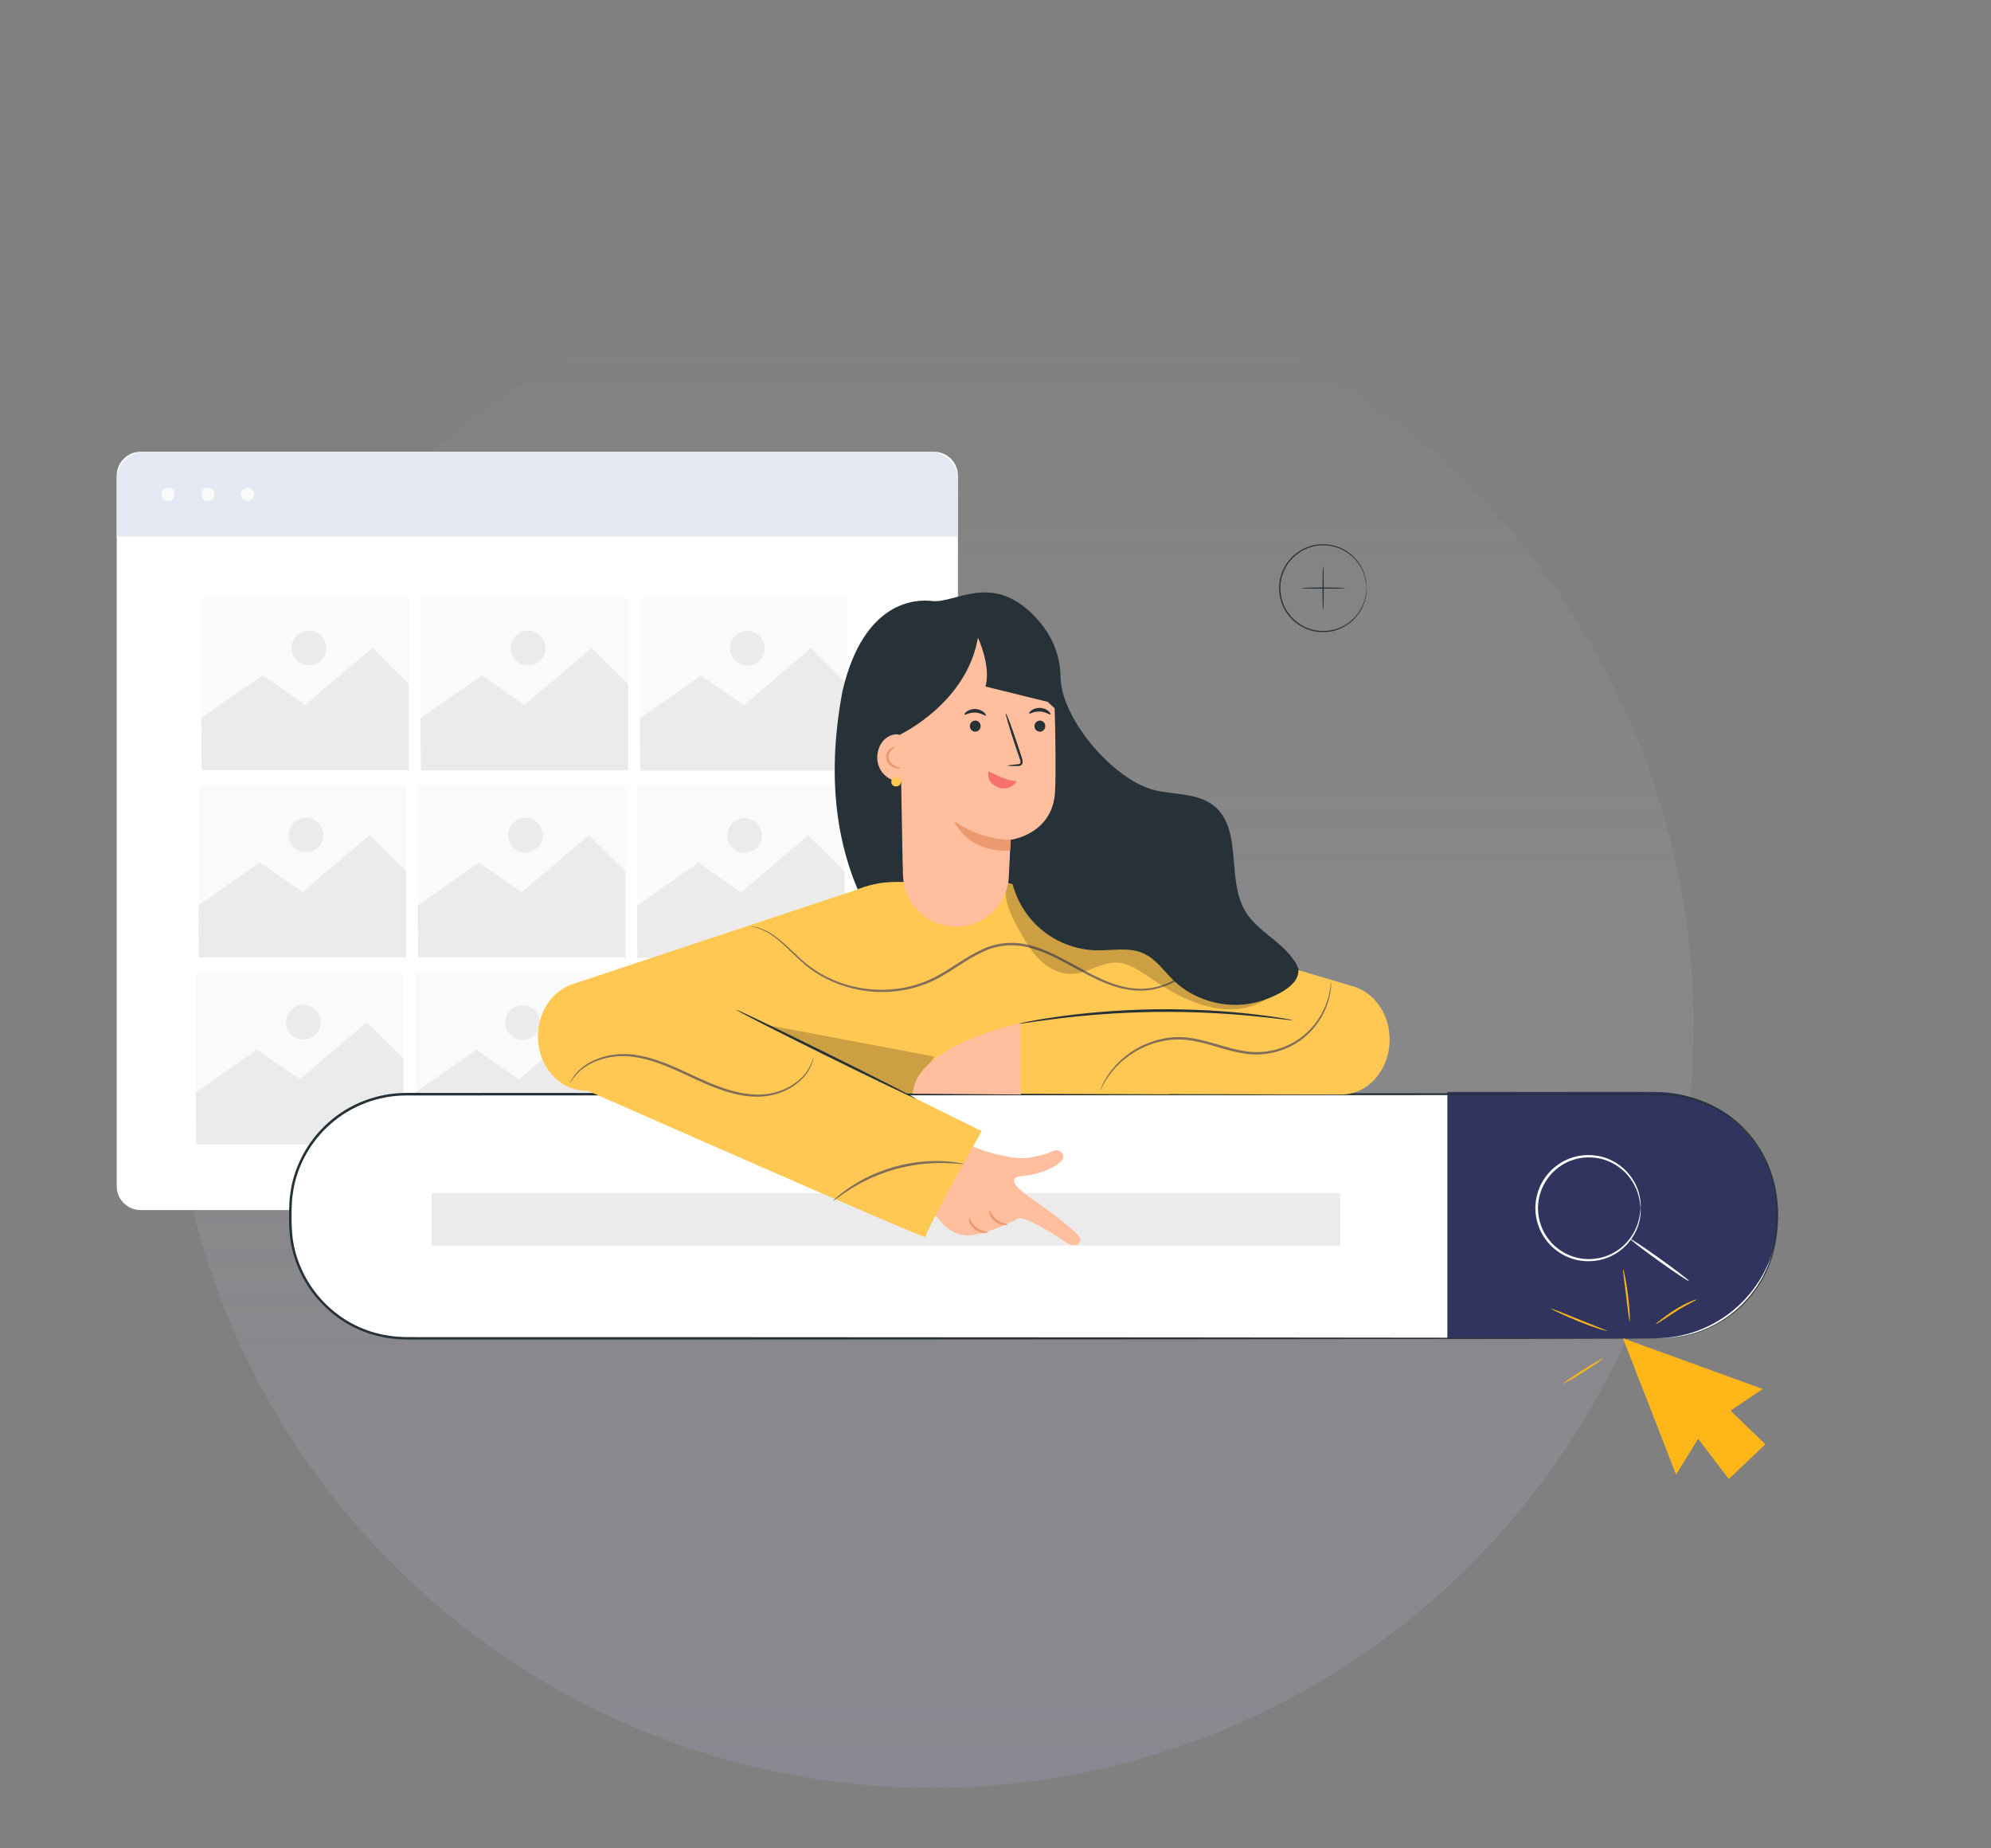 <svg width="264" height="245" viewBox="0 0 264 245" fill="none" xmlns="http://www.w3.org/2000/svg">
<rect x="0" y="0" width="264" height="245" fill="#808080" stroke="none"/>
<circle cx="100.994" cy="100.994" r="100.994" transform="matrix(-1 0 0 1 224.558 35.041)" fill="url(#paint0_linear_238_51032)"/>
<g clip-path="url(#clip0_238_51032)">
<path d="M123.85 59.895H18.642C16.894 59.895 15.476 61.313 15.476 63.062V157.253C15.476 159.002 16.894 160.42 18.642 160.42H123.85C125.599 160.42 127.017 159.002 127.017 157.253V63.062C127.017 61.313 125.599 59.895 123.85 59.895Z" fill="white"/>
<path d="M19.173 59.895H123.32C125.362 59.895 127.017 61.551 127.017 63.593V71.12H15.476V63.593C15.476 61.551 17.131 59.895 19.173 59.895Z" fill="#E4E8F2"/>
<path d="M22.282 66.406C22.77 66.406 23.165 66.011 23.165 65.523C23.165 65.036 22.77 64.641 22.282 64.641C21.795 64.641 21.4 65.036 21.4 65.523C21.4 66.011 21.795 66.406 22.282 66.406Z" fill="#FAFAFA"/>
<path d="M28.442 65.523C28.442 66.008 28.05 66.406 27.56 66.406C27.07 66.406 26.677 66.014 26.677 65.523C26.677 65.033 27.07 64.641 27.56 64.641C28.05 64.641 28.442 65.033 28.442 65.523Z" fill="#FAFAFA"/>
<path d="M32.838 66.406C33.325 66.406 33.72 66.011 33.72 65.523C33.72 65.036 33.325 64.641 32.838 64.641C32.35 64.641 31.955 65.036 31.955 65.523C31.955 66.011 32.35 66.406 32.838 66.406Z" fill="#FAFAFA"/>
<path d="M54.214 79.246H26.737V102.105H54.214V79.246Z" fill="#FAFAFA"/>
<path d="M26.689 95.202L34.81 89.516L40.473 93.434L49.386 85.893L54.209 90.677V102.105H26.737L26.689 95.202Z" fill="#EBEBEB"/>
<path d="M40.948 88.193C42.218 88.193 43.247 87.163 43.247 85.893C43.247 84.623 42.218 83.594 40.948 83.594C39.678 83.594 38.648 84.623 38.648 85.893C38.648 87.163 39.678 88.193 40.948 88.193Z" fill="#EBEBEB"/>
<path d="M53.847 104.061H26.371V126.921H53.847V104.061Z" fill="#FAFAFA"/>
<path d="M26.323 120.017L34.444 114.332L40.107 118.25L49.019 110.709L53.843 115.493V126.92H26.371L26.323 120.017Z" fill="#EBEBEB"/>
<path d="M40.581 113.008C41.851 113.008 42.881 111.979 42.881 110.709C42.881 109.439 41.851 108.409 40.581 108.409C39.311 108.409 38.282 109.439 38.282 110.709C38.282 111.979 39.311 113.008 40.581 113.008Z" fill="#EBEBEB"/>
<path d="M53.481 128.874H26.005V151.734H53.481V128.874Z" fill="#FAFAFA"/>
<path d="M25.956 144.83L34.078 139.145L39.741 143.063L48.653 135.522L53.477 140.306V151.733H26.005L25.956 144.83Z" fill="#EBEBEB"/>
<path d="M40.216 137.821C41.486 137.821 42.515 136.792 42.515 135.522C42.515 134.252 41.486 133.222 40.216 133.222C38.946 133.222 37.916 134.252 37.916 135.522C37.916 136.792 38.946 137.821 40.216 137.821Z" fill="#EBEBEB"/>
<path d="M83.287 79.27H55.811V102.129H83.287V79.27Z" fill="#FAFAFA"/>
<path d="M55.763 95.225L63.884 89.54L69.547 93.458L78.46 85.917L83.283 90.701V102.128H55.811L55.763 95.225Z" fill="#EBEBEB"/>
<path d="M70.022 88.217C71.291 88.217 72.321 87.187 72.321 85.917C72.321 84.647 71.291 83.617 70.022 83.617C68.751 83.617 67.722 84.647 67.722 85.917C67.722 87.187 68.751 88.217 70.022 88.217Z" fill="#EBEBEB"/>
<path d="M82.922 104.083H55.446V126.942H82.922V104.083Z" fill="#FAFAFA"/>
<path d="M55.397 120.038L63.518 114.353L69.181 118.271L78.094 110.73L82.918 115.514V126.941H55.446L55.397 120.038Z" fill="#EBEBEB"/>
<path d="M69.656 113.029C70.926 113.029 71.956 112 71.956 110.73C71.956 109.46 70.926 108.43 69.656 108.43C68.386 108.43 67.357 109.46 67.357 110.73C67.357 112 68.386 113.029 69.656 113.029Z" fill="#EBEBEB"/>
<path d="M82.556 128.898H55.079V151.758H82.556V128.898Z" fill="#FAFAFA"/>
<path d="M55.031 144.854L63.152 139.169L68.815 143.086L77.728 135.546L82.551 140.33V151.757H55.079L55.031 144.854Z" fill="#EBEBEB"/>
<path d="M69.29 137.845C70.56 137.845 71.589 136.816 71.589 135.546C71.589 134.276 70.56 133.246 69.29 133.246C68.02 133.246 66.99 134.276 66.99 135.546C66.99 136.816 68.02 137.845 69.29 137.845Z" fill="#EBEBEB"/>
<path d="M112.363 79.291H84.887V102.15H112.363V79.291Z" fill="#FAFAFA"/>
<path d="M84.838 95.247L92.959 89.561L98.622 93.479L107.535 85.939L112.358 90.722V102.15H84.886L84.838 95.247Z" fill="#EBEBEB"/>
<path d="M99.097 88.238C100.367 88.238 101.397 87.208 101.397 85.938C101.397 84.668 100.367 83.639 99.097 83.639C97.827 83.639 96.798 84.668 96.798 85.938C96.798 87.208 97.827 88.238 99.097 88.238Z" fill="#EBEBEB"/>
<path d="M111.997 104.107H84.52V126.966H111.997V104.107Z" fill="#FAFAFA"/>
<path d="M84.472 120.062L92.593 114.377L98.256 118.295L107.168 110.754L111.992 115.538V126.965H84.52L84.472 120.062Z" fill="#EBEBEB"/>
<path d="M98.731 113.056C100.001 113.056 101.03 112.026 101.03 110.756C101.03 109.486 100.001 108.457 98.731 108.457C97.461 108.457 96.431 109.486 96.431 110.756C96.431 112.026 97.461 113.056 98.731 113.056Z" fill="#EBEBEB"/>
<path d="M111.63 128.919H84.154V151.779H111.63V128.919Z" fill="#FAFAFA"/>
<path d="M84.105 144.875L92.226 139.19L97.889 143.108L106.802 135.567L111.625 140.351V151.778H84.154L84.105 144.875Z" fill="#EBEBEB"/>
<path d="M98.364 137.866C99.634 137.866 100.664 136.837 100.664 135.567C100.664 134.297 99.634 133.267 98.364 133.267C97.094 133.267 96.064 134.297 96.064 135.567C96.064 136.837 97.094 137.866 98.364 137.866Z" fill="#EBEBEB"/>
<path d="M181.202 77.964C181.173 77.964 181.211 77.45 180.989 76.568C180.884 76.126 180.675 75.603 180.348 75.05C180.018 74.498 179.539 73.924 178.891 73.438C178.247 72.956 177.431 72.546 176.492 72.381C175.558 72.222 174.508 72.251 173.505 72.632C173 72.806 172.515 73.073 172.067 73.406C171.835 73.565 171.635 73.762 171.423 73.955C171.232 74.168 171.032 74.374 170.867 74.612C170.169 75.542 169.775 76.736 169.763 77.967C169.772 79.199 170.166 80.392 170.867 81.322C171.032 81.564 171.232 81.77 171.423 81.983C171.635 82.173 171.835 82.373 172.067 82.532C172.515 82.865 173 83.132 173.505 83.306C174.505 83.687 175.558 83.719 176.492 83.557C177.431 83.392 178.244 82.982 178.891 82.5C179.539 82.011 180.015 81.436 180.348 80.887C180.678 80.335 180.888 79.811 180.989 79.37C181.211 78.485 181.17 77.971 181.202 77.974C181.202 77.974 181.205 78.005 181.205 78.066L181.199 78.342C181.199 78.463 181.192 78.612 181.161 78.786C181.138 78.961 181.113 79.164 181.05 79.386C180.954 79.837 180.751 80.37 180.424 80.935C180.094 81.5 179.615 82.09 178.961 82.595C178.307 83.093 177.479 83.519 176.517 83.697C175.565 83.865 174.486 83.839 173.454 83.452C172.937 83.274 172.435 83.004 171.975 82.662C171.737 82.5 171.531 82.297 171.312 82.1C171.115 81.884 170.909 81.671 170.737 81.424C170.017 80.469 169.61 79.24 169.598 77.974C169.61 76.707 170.017 75.479 170.737 74.523C170.905 74.276 171.115 74.063 171.312 73.847C171.531 73.651 171.737 73.448 171.975 73.286C172.435 72.943 172.937 72.673 173.454 72.495C174.486 72.108 175.562 72.083 176.517 72.251C177.479 72.425 178.307 72.851 178.961 73.352C179.618 73.857 180.097 74.447 180.424 75.012C180.751 75.581 180.954 76.114 181.05 76.561C181.113 76.783 181.135 76.987 181.161 77.161C181.189 77.336 181.199 77.485 181.199 77.606L181.205 77.882C181.205 77.942 181.205 77.974 181.202 77.974V77.964Z" fill="#263238"/>
<path d="M175.444 80.855C175.4 80.855 175.362 79.56 175.362 77.963C175.362 76.367 175.4 75.072 175.444 75.072C175.489 75.072 175.527 76.367 175.527 77.963C175.527 79.56 175.489 80.855 175.444 80.855Z" fill="#263238"/>
<path d="M178.335 77.963C178.335 78.007 177.04 78.045 175.444 78.045C173.847 78.045 172.552 78.007 172.552 77.963C172.552 77.918 173.847 77.88 175.444 77.88C177.04 77.88 178.335 77.918 178.335 77.963Z" fill="#263238"/>
<path d="M220.244 145.057H53.826C45.353 145.057 38.485 151.926 38.485 160.398V162.082C38.485 170.554 45.353 177.423 53.826 177.423H220.244C228.717 177.423 235.585 170.554 235.585 162.082V160.398C235.585 151.926 228.717 145.057 220.244 145.057Z" fill="white"/>
<path d="M191.915 144.76V177.416H219.451C228.472 177.416 235.778 170.103 235.778 161.088C235.778 152.066 228.466 144.76 219.451 144.76H191.915Z" fill="#30345E"/>
<path d="M217.543 160.184C217.498 160.184 217.536 159.571 217.265 158.514C216.995 157.482 216.305 155.967 214.75 154.793C213.983 154.219 213.016 153.735 211.9 153.542C210.791 153.355 209.546 153.394 208.36 153.845C207.76 154.051 207.186 154.367 206.657 154.767C206.122 155.154 205.639 155.638 205.239 156.199C204.413 157.301 203.943 158.714 203.93 160.178C203.943 161.635 204.407 163.054 205.239 164.156C205.639 164.717 206.122 165.201 206.657 165.588C207.186 165.988 207.76 166.297 208.36 166.51C209.546 166.961 210.797 167 211.9 166.813C213.016 166.62 213.983 166.136 214.75 165.562C216.305 164.395 216.995 162.873 217.265 161.841C217.536 160.79 217.498 160.171 217.543 160.171C217.543 160.171 217.626 160.784 217.388 161.867C217.149 162.931 216.479 164.505 214.892 165.743C214.106 166.349 213.106 166.865 211.945 167.077C210.797 167.284 209.488 167.258 208.244 166.787C207.618 166.575 207.012 166.246 206.458 165.833C205.897 165.427 205.387 164.924 204.962 164.337C204.091 163.183 203.594 161.693 203.582 160.165C203.594 158.636 204.091 157.147 204.962 155.992C205.381 155.406 205.897 154.903 206.458 154.496C207.012 154.084 207.618 153.755 208.244 153.542C209.488 153.078 210.791 153.045 211.945 153.252C213.106 153.465 214.106 153.98 214.892 154.587C216.479 155.825 217.156 157.398 217.388 158.462C217.626 159.546 217.543 160.165 217.543 160.165V160.184Z" fill="white"/>
<path d="M223.946 169.825C223.895 169.903 222.115 168.716 219.974 167.188C217.833 165.653 216.144 164.35 216.195 164.273C216.247 164.196 218.027 165.376 220.168 166.91C222.308 168.445 223.998 169.748 223.946 169.819V169.825Z" fill="white"/>
<path d="M177.716 158.205H57.224V165.131H177.716V158.205Z" fill="#EBEBEB"/>
<path d="M220.244 177.419C220.244 177.419 220.625 177.387 221.36 177.348C221.727 177.348 222.185 177.264 222.72 177.181C223.262 177.122 223.875 176.942 224.571 176.761C225.938 176.336 227.602 175.646 229.298 174.388C229.511 174.234 229.724 174.072 229.936 173.905C230.143 173.731 230.343 173.537 230.555 173.344C230.988 172.976 231.374 172.538 231.781 172.086C232.2 171.648 232.529 171.112 232.929 170.609C233.096 170.332 233.264 170.055 233.438 169.771L233.696 169.346L233.915 168.888C234.554 167.682 234.973 166.289 235.269 164.812C235.327 164.438 235.385 164.058 235.443 163.677C235.463 163.29 235.482 162.897 235.502 162.504C235.534 161.717 235.527 160.891 235.502 160.066C235.456 156.764 234.212 153.153 231.626 150.264C229.079 147.375 225.126 145.299 220.728 145.189C216.33 145.144 211.661 145.189 206.773 145.176C167.63 145.189 113.566 145.209 53.846 145.228C50.144 145.228 46.507 146.627 43.779 149.058C41.045 151.47 39.22 154.868 38.801 158.447C38.711 158.892 38.724 159.344 38.691 159.789C38.659 160.234 38.653 160.685 38.659 161.143C38.646 162.052 38.685 162.942 38.769 163.832C38.949 165.612 39.504 167.334 40.297 168.913C41.896 172.073 44.592 174.627 47.797 176.007C49.396 176.697 51.105 177.097 52.827 177.213C53.684 177.277 54.555 177.264 55.425 177.264C56.296 177.264 57.16 177.264 58.024 177.264C61.481 177.264 64.905 177.264 68.29 177.264C75.061 177.264 81.697 177.264 88.165 177.264C114.043 177.277 137.348 177.29 156.913 177.303C176.478 177.322 192.315 177.342 203.265 177.355C208.734 177.368 212.983 177.38 215.866 177.387C217.304 177.393 218.4 177.4 219.141 177.406C219.877 177.406 220.257 177.426 220.257 177.426C220.257 177.426 219.877 177.438 219.141 177.445C218.4 177.445 217.304 177.451 215.866 177.464C212.983 177.471 208.734 177.484 203.265 177.496C192.315 177.509 176.484 177.529 156.913 177.548C137.341 177.561 114.036 177.567 88.165 177.587C81.697 177.587 75.068 177.587 68.29 177.587C64.905 177.587 61.481 177.587 58.024 177.587C57.16 177.587 56.296 177.587 55.425 177.587C54.555 177.587 53.691 177.6 52.807 177.535C51.053 177.419 49.306 177.006 47.668 176.303C44.392 174.891 41.638 172.28 40.001 169.055C39.188 167.443 38.627 165.683 38.44 163.864C38.356 162.955 38.317 162.039 38.33 161.136C38.33 160.685 38.33 160.227 38.363 159.769C38.395 159.312 38.382 158.854 38.472 158.396C38.904 154.74 40.768 151.264 43.56 148.8C46.339 146.318 50.067 144.893 53.846 144.886C113.559 144.905 167.624 144.925 206.773 144.938C211.668 144.951 216.323 144.918 220.734 144.976C225.197 145.099 229.195 147.214 231.768 150.142C234.373 153.069 235.624 156.732 235.663 160.066C235.689 160.904 235.689 161.71 235.656 162.51C235.637 162.91 235.611 163.303 235.592 163.697C235.534 164.083 235.476 164.464 235.418 164.844C235.121 166.334 234.689 167.74 234.038 168.952C233.96 169.107 233.889 169.262 233.812 169.41L233.548 169.842C233.373 170.126 233.199 170.41 233.032 170.687C232.632 171.196 232.297 171.731 231.871 172.17C231.465 172.621 231.071 173.06 230.633 173.427C230.42 173.614 230.22 173.808 230.007 173.988C229.788 174.15 229.569 174.311 229.362 174.472C227.654 175.723 225.977 176.413 224.597 176.826C223.894 177 223.281 177.181 222.74 177.232C222.198 177.316 221.747 177.387 221.373 177.387C220.631 177.419 220.257 177.426 220.257 177.426L220.244 177.419Z" fill="#263238"/>
<path d="M134.846 157.292C134.26 156.608 134.202 156.028 135.517 155.912C138.425 155.647 140.573 154.377 140.908 153.642C141.243 152.907 140.321 152.191 139.535 152.629C138.896 152.984 137.645 153.261 136.704 153.429C135.923 153.571 135.124 153.584 134.343 153.461C133.666 153.358 133.073 153.242 132.538 153.126C132.538 153.126 129.462 152.462 128.127 151.423L121.614 158.381L124.671 161.831C124.671 161.831 126.128 164.011 128.746 163.753C131.364 163.495 134.892 161.612 134.892 161.612C135.369 160.883 139.586 163.482 140.947 164.456C142.288 165.423 143.307 165.185 143.255 164.25C143.223 163.611 139.135 160.522 137.768 159.594C137.02 159.084 135.549 158.104 134.84 157.279" fill="#FFBE9D"/>
<path d="M131.022 163.339C131.029 163.378 130.835 163.462 130.5 163.455C130.165 163.449 129.7 163.32 129.288 163.004C128.875 162.694 128.623 162.275 128.527 161.959C128.423 161.637 128.456 161.431 128.494 161.424C128.585 161.405 128.746 162.191 129.494 162.733C130.223 163.301 131.022 163.243 131.029 163.339H131.022Z" fill="#EB996E"/>
<path d="M133.602 162.321C133.602 162.36 133.415 162.431 133.093 162.411C132.777 162.392 132.332 162.256 131.945 161.953C131.558 161.65 131.313 161.257 131.216 160.947C131.119 160.644 131.139 160.438 131.177 160.432C131.268 160.412 131.442 161.154 132.145 161.683C132.835 162.237 133.596 162.218 133.596 162.315L133.602 162.321Z" fill="#EB996E"/>
<path d="M140.624 89.931C140.895 95.644 147.866 103.473 153.051 104.737C155.778 105.401 158.912 105.092 161.073 106.923C164.774 110.063 162.607 116.57 165.109 120.787C166.644 123.38 169.694 124.65 171.422 127.107C174.292 131.195 172.364 137.373 168.45 140.417C164.535 143.461 159.312 144.041 154.405 143.912C143.603 143.635 132.544 140.198 124.741 132.543C121.072 128.945 106.724 117.847 111.728 91.53" fill="#263238"/>
<path d="M179.599 130.82L138.541 118.632C135.136 117.187 132.563 116.833 132.563 116.833L118.699 116.923C116.816 116.923 115.043 117.329 113.379 118.032L76.003 130.446C73.237 131.323 71.328 134.16 71.328 137.391C71.328 141.376 74.198 144.6 77.738 144.6H94.994C94.942 144.761 94.917 144.852 94.917 144.852L154.94 145.077V145.052L177.852 145.103C181.392 145.103 184.261 141.84 184.261 137.823C184.261 134.56 182.353 131.697 179.586 130.813L179.599 130.82Z" fill="#FFC852"/>
<path d="M171.371 135.255C171.371 135.255 171.242 135.255 170.997 135.235C170.719 135.203 170.371 135.164 169.939 135.113C169.023 134.997 167.695 134.848 166.051 134.694C162.768 134.371 158.209 134.087 153.173 134.152C148.137 134.223 143.584 134.623 140.308 135.029C138.67 135.229 137.348 135.416 136.432 135.551C136.007 135.609 135.659 135.661 135.381 135.7C135.143 135.732 135.014 135.738 135.007 135.725C135.007 135.712 135.13 135.68 135.368 135.629C135.646 135.571 135.988 135.506 136.413 135.416C137.322 135.235 138.644 135.016 140.282 134.784C143.558 134.32 148.117 133.875 153.173 133.804C158.222 133.739 162.794 134.062 166.083 134.442C167.727 134.629 169.056 134.816 169.965 134.971C170.391 135.042 170.739 135.106 171.016 135.151C171.255 135.197 171.377 135.229 171.377 135.235L171.371 135.255Z" fill="#263238"/>
<g opacity="0.6">
<path d="M161.737 125.281C161.737 125.281 161.704 125.333 161.62 125.417L161.259 125.797C160.937 126.126 160.46 126.61 159.808 127.203C159.157 127.796 158.345 128.499 157.313 129.215C156.281 129.911 155.017 130.64 153.482 131.04C151.954 131.472 150.148 131.427 148.349 130.937C146.544 130.453 144.764 129.544 142.945 128.551C141.121 127.583 139.238 126.455 137.097 125.81C134.981 125.107 132.557 125.133 130.409 126.152C128.249 127.126 126.411 128.609 124.399 129.679C123.903 129.957 123.374 130.169 122.865 130.401C122.336 130.589 121.82 130.795 121.291 130.924C120.24 131.233 119.17 131.388 118.131 131.472C113.933 131.775 110.18 130.408 107.627 128.583C106.337 127.661 105.357 126.616 104.454 125.765C103.558 124.901 102.739 124.217 101.997 123.759C100.501 122.837 99.456 122.876 99.482 122.818C99.482 122.818 99.727 122.818 100.185 122.902C100.643 122.986 101.307 123.198 102.068 123.65C102.829 124.101 103.674 124.778 104.583 125.636C105.499 126.481 106.485 127.506 107.762 128.396C110.296 130.169 113.985 131.485 118.106 131.169C119.124 131.085 120.176 130.93 121.201 130.621C121.723 130.492 122.226 130.285 122.742 130.105C123.239 129.879 123.755 129.666 124.238 129.396C126.211 128.344 128.049 126.848 130.268 125.849C132.473 124.791 135.033 124.772 137.187 125.494C139.379 126.165 141.269 127.306 143.087 128.28C144.899 129.279 146.653 130.182 148.414 130.672C150.168 131.162 151.909 131.214 153.411 130.814C154.92 130.44 156.171 129.737 157.197 129.06C158.229 128.37 159.048 127.68 159.712 127.106C160.369 126.532 160.866 126.062 161.201 125.746C161.356 125.597 161.485 125.481 161.588 125.391C161.679 125.314 161.724 125.275 161.73 125.275L161.737 125.281Z" fill="#30345E"/>
</g>
<g opacity="0.2">
<path d="M97.935 135.171L123.89 140.065L120.892 144.947L120.105 144.96L97.935 135.171Z" fill="black"/>
</g>
<g opacity="0.6">
<path d="M176.498 130.045C176.498 130.045 176.511 130.18 176.511 130.444C176.504 130.702 176.479 131.089 176.395 131.579C176.234 132.553 175.834 133.978 174.834 135.461C173.848 136.938 172.184 138.441 169.933 139.221C168.818 139.614 167.573 139.833 166.283 139.795C164.994 139.743 163.685 139.453 162.389 139.085C161.086 138.718 159.841 138.312 158.61 138.067C157.378 137.802 156.166 137.751 155.024 137.88C152.735 138.157 150.8 139.105 149.427 140.169C148.021 141.22 147.17 142.387 146.648 143.206C146.525 143.412 146.415 143.599 146.312 143.767C146.235 143.928 146.164 144.07 146.099 144.193C145.983 144.425 145.912 144.541 145.906 144.541C145.893 144.541 145.945 144.405 146.041 144.167C146.099 144.038 146.158 143.89 146.228 143.722C146.319 143.548 146.428 143.354 146.538 143.142C147.028 142.29 147.873 141.078 149.285 139.982C150.665 138.873 152.632 137.873 154.992 137.57C156.166 137.422 157.43 137.473 158.681 137.744C159.938 137.996 161.196 138.402 162.485 138.763C163.775 139.131 165.052 139.421 166.303 139.472C167.547 139.517 168.76 139.311 169.843 138.937C172.029 138.196 173.667 136.758 174.647 135.332C175.653 133.901 176.079 132.514 176.279 131.56C176.472 130.599 176.472 130.051 176.511 130.051L176.498 130.045Z" fill="#30345E"/>
</g>
<path d="M76.048 143.767C76.048 143.767 122.968 164.467 122.723 164.002C122.484 163.532 130.171 149.958 130.171 149.958L92.157 131.173L76.042 143.773L76.048 143.767Z" fill="#FFC852"/>
<path d="M97.58 133.848C97.58 133.848 97.935 133.971 98.547 134.254C99.212 134.564 100.082 134.977 101.127 135.473C103.3 136.511 106.292 137.969 109.587 139.6C112.882 141.232 115.862 142.721 118.009 143.818C119.041 144.353 119.892 144.791 120.543 145.133C121.137 145.449 121.466 145.636 121.453 145.655C121.44 145.675 121.098 145.533 120.485 145.249C119.821 144.94 118.951 144.527 117.906 144.03C115.733 142.992 112.741 141.528 109.439 139.903C106.144 138.272 103.165 136.782 101.017 135.686C99.985 135.151 99.134 134.712 98.483 134.37C97.89 134.054 97.561 133.867 97.574 133.848H97.58Z" fill="#263238"/>
<g opacity="0.6">
<path d="M107.885 140.13C107.885 140.13 107.86 140.665 107.447 141.523C107.047 142.374 106.144 143.496 104.648 144.322C103.907 144.728 103.03 145.07 102.043 145.25C101.056 145.431 99.979 145.437 98.87 145.289C96.639 145.005 94.337 144.07 92.028 142.993C89.72 141.91 87.514 140.872 85.373 140.369C84.309 140.111 83.271 139.988 82.297 140.014C81.33 140.04 80.427 140.214 79.647 140.465C78.067 140.968 76.971 141.813 76.371 142.516C75.765 143.213 75.559 143.703 75.52 143.683C75.52 143.683 75.681 143.174 76.268 142.432C76.848 141.691 77.958 140.788 79.57 140.24C80.369 139.969 81.291 139.775 82.291 139.737C83.29 139.698 84.355 139.814 85.444 140.072C87.63 140.569 89.862 141.613 92.17 142.697C94.472 143.774 96.736 144.696 98.915 144.992C99.999 145.147 101.043 145.147 101.998 144.992C102.952 144.831 103.81 144.509 104.539 144.128C106.002 143.354 106.912 142.297 107.331 141.478C107.769 140.659 107.84 140.137 107.885 140.149V140.13Z" fill="#30345E"/>
</g>
<g opacity="0.6">
<path d="M127.805 154.318C127.798 154.383 126.767 154.209 125.09 154.183C124.252 154.163 123.252 154.215 122.156 154.331C121.06 154.466 119.86 154.686 118.629 155.027C117.403 155.382 116.268 155.821 115.262 156.278C114.263 156.756 113.386 157.233 112.683 157.691C111.271 158.594 110.484 159.277 110.439 159.232C110.426 159.213 110.613 159.032 110.961 158.716C111.309 158.394 111.851 157.974 112.548 157.491C113.244 157.007 114.115 156.491 115.12 155.995C116.133 155.511 117.281 155.06 118.532 154.699C119.783 154.35 121.002 154.138 122.111 154.015C123.226 153.912 124.239 153.886 125.084 153.938C125.928 153.983 126.612 154.06 127.076 154.15C127.54 154.234 127.798 154.292 127.792 154.312L127.805 154.318Z" fill="#30345E"/>
</g>
<g opacity="0.2">
<path d="M133.589 116.741C132.815 118.914 133.976 121.249 135.111 123.261C135.898 124.66 136.697 126.072 137.832 127.207C138.967 128.342 140.495 129.174 142.101 129.122C144.21 129.051 146.093 127.497 148.195 127.62C149.627 127.704 150.884 128.548 152.071 129.348C154.128 130.741 156.243 132.095 158.577 132.953C160.912 133.804 163.51 134.126 165.89 133.411C168.269 132.695 170.372 130.818 170.952 128.4" fill="black"/>
</g>
<path d="M133.77 116.144C133.879 113.616 134.015 111.333 134.015 111.333C134.015 111.333 139.657 110.624 139.902 104.859C140.147 99.094 139.573 85.829 139.573 85.829L129.185 80.838L118.003 89.846L119.757 116.311C120.008 120.122 123.265 123.037 127.083 122.857C130.713 122.689 133.615 119.774 133.77 116.15V116.144Z" fill="#FFBE9D"/>
<path d="M138.6 96.251C138.607 96.658 138.291 96.993 137.897 96.999C137.504 97.006 137.175 96.684 137.169 96.277C137.162 95.871 137.478 95.536 137.872 95.529C138.271 95.523 138.594 95.845 138.6 96.251Z" fill="#263238"/>
<path d="M139.297 94.711C139.206 94.807 138.671 94.356 137.897 94.324C137.123 94.285 136.549 94.685 136.466 94.582C136.427 94.537 136.517 94.356 136.769 94.175C137.014 93.995 137.433 93.821 137.917 93.847C138.4 93.866 138.8 94.072 139.032 94.279C139.264 94.485 139.342 94.665 139.303 94.711H139.297Z" fill="#263238"/>
<path d="M130.03 96.25C130.037 96.656 129.721 96.992 129.327 96.998C128.934 97.004 128.605 96.682 128.599 96.276C128.592 95.87 128.908 95.534 129.302 95.528C129.701 95.521 130.024 95.844 130.03 96.25Z" fill="#263238"/>
<path d="M130.727 94.858C130.636 94.954 130.095 94.503 129.321 94.471C128.547 94.432 127.973 94.832 127.889 94.729C127.851 94.684 127.941 94.503 128.192 94.323C128.437 94.142 128.856 93.968 129.34 93.994C129.824 94.013 130.224 94.219 130.456 94.426C130.688 94.632 130.765 94.813 130.727 94.858Z" fill="#263238"/>
<path d="M133.628 101.513C133.628 101.468 134.106 101.397 134.886 101.32C135.086 101.307 135.273 101.268 135.305 101.127C135.357 100.978 135.273 100.746 135.183 100.495C135.002 99.972 134.821 99.431 134.622 98.863C133.848 96.535 133.287 94.626 133.377 94.594C133.467 94.562 134.164 96.425 134.938 98.747C135.125 99.321 135.305 99.869 135.473 100.391C135.544 100.636 135.666 100.914 135.563 101.223C135.505 101.378 135.363 101.488 135.234 101.52C135.105 101.559 134.996 101.552 134.899 101.559C134.112 101.572 133.628 101.559 133.622 101.507L133.628 101.513Z" fill="#263238"/>
<path d="M131.094 102.306C130.301 101.784 133.273 103.589 134.853 103.563C134.853 103.563 133.905 105.014 132.306 104.357C130.642 103.673 131.094 102.312 131.094 102.312V102.306Z" fill="#F87171"/>
<path d="M134.015 111.333C134.015 111.333 130.236 111.443 126.541 108.889C126.541 108.889 128.295 113.087 133.918 112.752L134.015 111.339V111.333Z" fill="#EB996E"/>
<path d="M111.942 95.522C111.922 100.506 110.613 113.694 119.706 115.525L119.377 97.366C119.377 97.366 128.179 93.213 129.662 84.572L129.714 84.624C130.275 85.926 131.281 88.731 130.675 91.014L138.916 93.045L139.864 93.916C139.864 93.916 142.798 87.487 137.136 81.651C131.474 75.815 126.631 80.045 123.601 79.677C121.582 79.432 114.579 79.484 111.729 91.536L111.942 95.528V95.522Z" fill="#263238"/>
<path d="M119.596 97.566C118.829 97.089 117.778 97.482 117.172 98.147C116.211 99.191 116.043 100.887 116.778 102.1C117.513 103.312 119.093 103.95 120.467 103.583" fill="#FFBE9D"/>
<path d="M119.422 101.86C119.422 101.899 119.164 101.944 118.764 101.834C118.384 101.731 117.784 101.428 117.558 100.764C117.449 100.441 117.468 100.093 117.591 99.822C117.713 99.551 117.907 99.364 118.081 99.248C118.442 99.016 118.719 99.029 118.726 99.068C118.738 99.119 118.5 99.19 118.229 99.435C117.952 99.667 117.694 100.145 117.874 100.654C118.042 101.163 118.506 101.46 118.842 101.608C119.183 101.763 119.428 101.802 119.422 101.853V101.86Z" fill="#EB996E"/>
<path d="M118.667 102.995C118.248 103.092 118.035 103.672 118.287 104.014C118.538 104.362 119.151 104.337 119.377 103.969C119.602 103.601 119.338 103.047 118.919 102.982" fill="#FFC852"/>
<path d="M135.375 145.111V135.638C135.375 135.638 121.311 138.552 121.053 144.995L135.375 145.104V145.111Z" fill="#FFBE9D"/>
<path d="M133.911 115.15C134.143 118.032 135.478 120.818 137.587 122.798C139.695 124.778 142.559 125.945 145.448 125.99C147.524 126.029 149.71 125.532 151.606 126.383C153.257 127.119 154.314 128.718 155.611 129.975C158.654 132.922 163.388 133.993 167.405 132.638C169.107 132.065 171.816 130.846 172.132 129.072C172.37 127.725 170.726 126.383 169.759 125.423C168.785 124.455 167.534 123.836 166.296 123.256C156.275 118.548 145.525 115.131 134.472 114.544" fill="#263238"/>
<path d="M215.201 177.414L222.236 195.483L225.173 190.745L229.236 196.078L234.083 191.469L229.464 187.019L233.726 184.137L215.201 177.414Z" fill="#FFB619"/>
<path d="M212.552 180.083C212.591 180.142 211.44 180.941 209.987 181.864C208.533 182.787 207.323 183.486 207.283 183.427C207.243 183.367 208.394 182.568 209.848 181.646C211.302 180.723 212.512 180.023 212.552 180.083Z" fill="#FFB619"/>
<path d="M213.097 176.444C213.087 176.479 212.656 176.365 211.966 176.147C211.282 175.929 210.339 175.591 209.322 175.179C208.3 174.768 207.392 174.361 206.742 174.053C206.092 173.746 205.695 173.537 205.71 173.507C205.725 173.473 206.147 173.622 206.816 173.889C207.576 174.197 208.454 174.549 209.421 174.946C210.394 175.333 211.272 175.68 212.031 175.983C212.7 176.246 213.112 176.42 213.102 176.454L213.097 176.444Z" fill="#FFB619"/>
<path d="M215.221 168.24C215.256 168.235 215.355 168.612 215.479 169.237C215.603 169.858 215.742 170.726 215.861 171.683C215.98 172.646 216.055 173.519 216.094 174.149C216.129 174.784 216.129 175.176 216.094 175.176C216.02 175.181 215.851 173.628 215.608 171.713C215.37 169.798 215.152 168.25 215.226 168.235L215.221 168.24Z" fill="#FFB619"/>
<path d="M224.964 172.283C224.994 172.358 223.689 172.918 222.226 173.856C220.757 174.794 219.596 175.617 219.552 175.553C219.532 175.523 219.8 175.29 220.251 174.932C220.708 174.58 221.343 174.104 222.092 173.638C223.58 172.685 224.95 172.224 224.969 172.283H224.964Z" fill="#FFB619"/>
</g>
<defs>
<linearGradient id="paint0_linear_238_51032" x1="100.994" y1="0" x2="100.994" y2="201.988" gradientUnits="userSpaceOnUse">
<stop stop-color="#D8D8D9" stop-opacity="0"/>
<stop offset="1" stop-color="#9E9EBC" stop-opacity="0.27"/>
</linearGradient>
<clipPath id="clip0_238_51032">
<rect width="263.101" height="156.055" fill="white" transform="translate(0 59.901)"/>
</clipPath>
</defs>
</svg>
